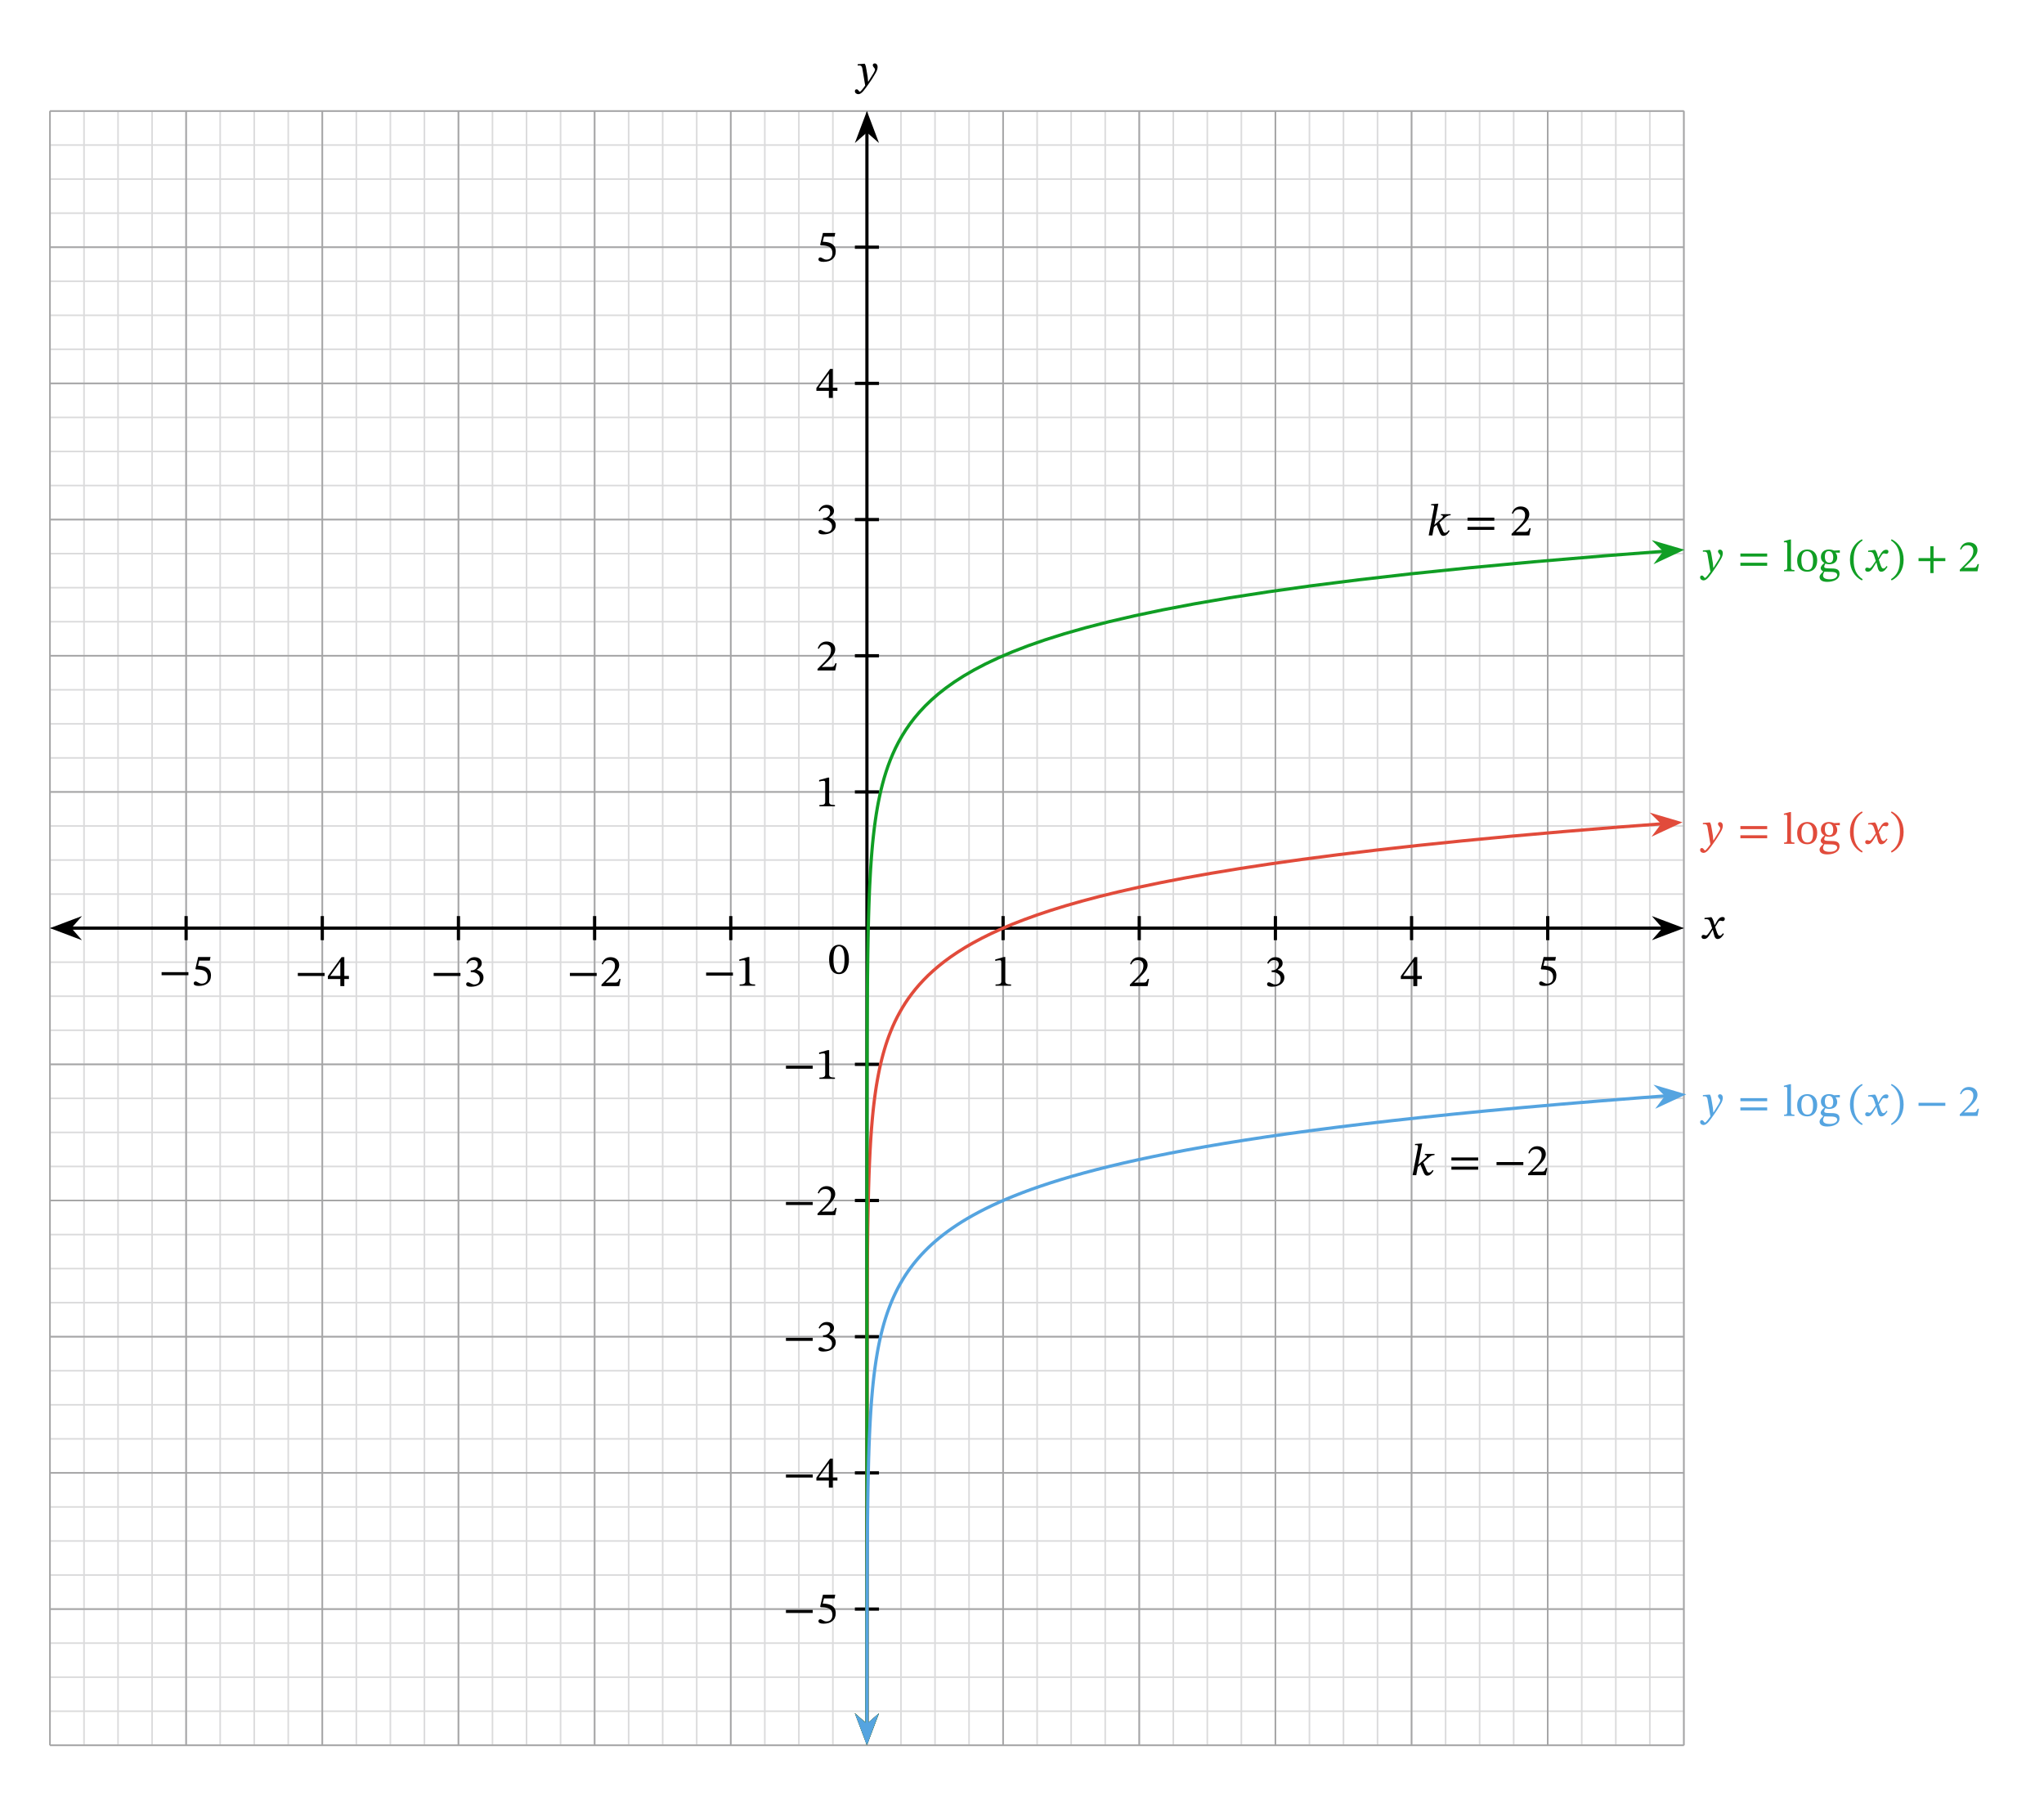 <svg width="676.16" height="593.747" viewBox="0 0 507.12 445.31" class="displayed_equation" xmlns="http://www.w3.org/2000/svg">
  <path d="M 123.945 123.959 L 4177.773 123.959 M 123.945 208.412 L 4177.773 208.412 M 123.945 292.866 L 4177.773 292.866 M 123.945 377.319 L 4177.773 377.319 M 123.945 461.772 L 4177.773 461.772 M 123.945 546.225 L 4177.773 546.225 M 123.945 630.678 L 4177.773 630.678 M 123.945 715.131 L 4177.773 715.131 M 123.945 799.584 L 4177.773 799.584 M 123.945 884.038 L 4177.773 884.038 M 123.945 968.491 L 4177.773 968.491 M 123.945 1052.944 L 4177.773 1052.944 M 123.945 1137.397 L 4177.773 1137.397 M 123.945 1221.889 L 4177.773 1221.889 M 123.945 1306.303 L 4177.773 1306.303 M 123.945 1390.756 L 4177.773 1390.756 M 123.945 1475.248 L 4177.773 1475.248 M 123.945 1559.662 L 4177.773 1559.662 M 123.945 1644.155 L 4177.773 1644.155 M 123.945 1728.608 L 4177.773 1728.608 M 123.945 1813.022 L 4177.773 1813.022 M 123.945 1897.514 L 4177.773 1897.514 M 123.945 1981.967 L 4177.773 1981.967 M 123.945 2066.42 L 4177.773 2066.42 M 123.945 2150.873 L 4177.773 2150.873 M 123.945 2235.327 L 4177.773 2235.327 M 123.945 2319.78 L 4177.773 2319.78 M 123.945 2404.233 L 4177.773 2404.233 M 123.945 2488.686 L 4177.773 2488.686 M 123.945 2573.139 L 4177.773 2573.139 M 123.945 2657.592 L 4177.773 2657.592 M 123.945 2742.045 L 4177.773 2742.045 M 123.945 2826.498 L 4177.773 2826.498 M 123.945 2910.952 L 4177.773 2910.952 M 123.945 2995.405 L 4177.773 2995.405 M 123.945 3079.858 L 4177.773 3079.858 M 123.945 3164.311 L 4177.773 3164.311 M 123.945 3248.764 L 4177.773 3248.764 M 123.945 3333.217 L 4177.773 3333.217 M 123.945 3417.67 L 4177.773 3417.67 M 123.945 3502.123 L 4177.773 3502.123 M 123.945 3586.577 L 4177.773 3586.577 M 123.945 3671.03 L 4177.773 3671.03 M 123.945 3755.483 L 4177.773 3755.483 M 123.945 3839.936 L 4177.773 3839.936 M 123.945 3924.389 L 4177.773 3924.389 M 123.945 4008.842 L 4177.773 4008.842 M 123.945 4093.295 L 4177.773 4093.295 M 123.945 4177.748 L 4177.773 4177.748 M 123.984 123.959 L 123.984 4177.748 M 208.438 123.959 L 208.438 4177.748 M 292.852 123.959 L 292.852 4177.748 M 377.344 123.959 L 377.344 4177.748 M 461.797 123.959 L 461.797 4177.748 M 546.25 123.959 L 546.25 4177.748 M 630.703 123.959 L 630.703 4177.748 M 715.156 123.959 L 715.156 4177.748 M 799.609 123.959 L 799.609 4177.748 M 884.062 123.959 L 884.062 4177.748 M 968.516 123.959 L 968.516 4177.748 M 1052.969 123.959 L 1052.969 4177.748 M 1137.422 123.959 L 1137.422 4177.748 M 1221.875 123.959 L 1221.875 4177.748 M 1306.328 123.959 L 1306.328 4177.748 M 1390.781 123.959 L 1390.781 4177.748 M 1475.234 123.959 L 1475.234 4177.748 M 1559.688 123.959 L 1559.688 4177.748 M 1644.141 123.959 L 1644.141 4177.748 M 1728.594 123.959 L 1728.594 4177.748 M 1813.047 123.959 L 1813.047 4177.748 M 1897.5 123.959 L 1897.5 4177.748 M 1981.953 123.959 L 1981.953 4177.748 M 2066.406 123.959 L 2066.406 4177.748 M 2150.859 123.959 L 2150.859 4177.748 M 2235.312 123.959 L 2235.312 4177.748 M 2319.766 123.959 L 2319.766 4177.748 M 2404.219 123.959 L 2404.219 4177.748 M 2488.672 123.959 L 2488.672 4177.748 M 2573.125 123.959 L 2573.125 4177.748 M 2657.578 123.959 L 2657.578 4177.748 M 2742.031 123.959 L 2742.031 4177.748 M 2826.484 123.959 L 2826.484 4177.748 M 2910.938 123.959 L 2910.938 4177.748 M 2995.391 123.959 L 2995.391 4177.748 M 3079.844 123.959 L 3079.844 4177.748 M 3164.297 123.959 L 3164.297 4177.748 M 3248.75 123.959 L 3248.75 4177.748 M 3333.203 123.959 L 3333.203 4177.748 M 3417.656 123.959 L 3417.656 4177.748 M 3502.148 123.959 L 3502.148 4177.748 M 3586.562 123.959 L 3586.562 4177.748 M 3671.016 123.959 L 3671.016 4177.748 M 3755.469 123.959 L 3755.469 4177.748 M 3839.922 123.959 L 3839.922 4177.748 M 3924.375 123.959 L 3924.375 4177.748 M 4008.867 123.959 L 4008.867 4177.748 M 4093.281 123.959 L 4093.281 4177.748 M 4177.734 123.959 L 4177.734 4177.748" transform="matrix(.1 0 0 -.1 0 445.31)" fill="none" stroke-width="3.985" stroke="#dbdbdc" stroke-miterlimit="10" />
  <path d="M 123.945 123.959 L 4177.773 123.959 M 123.945 461.772 L 4177.773 461.772 M 123.945 799.584 L 4177.773 799.584 M 123.945 1137.397 L 4177.773 1137.397 M 123.945 1475.248 L 4177.773 1475.248 M 123.945 1813.022 L 4177.773 1813.022 M 123.945 2150.873 L 4177.773 2150.873 M 123.945 2488.686 L 4177.773 2488.686 M 123.945 2826.498 L 4177.773 2826.498 M 123.945 3164.311 L 4177.773 3164.311 M 123.945 3502.123 L 4177.773 3502.123 M 123.945 3839.936 L 4177.773 3839.936 M 123.945 4177.631 L 4177.773 4177.631 M 123.945 123.959 L 123.945 4177.748 M 461.758 123.959 L 461.758 4177.748 M 799.609 123.959 L 799.609 4177.748 M 1137.422 123.959 L 1137.422 4177.748 M 1475.234 123.959 L 1475.234 4177.748 M 1813.047 123.959 L 1813.047 4177.748 M 2150.859 123.959 L 2150.859 4177.748 M 2488.672 123.959 L 2488.672 4177.748 M 2826.484 123.959 L 2826.484 4177.748 M 3164.297 123.959 L 3164.297 4177.748 M 3502.148 123.959 L 3502.148 4177.748 M 3839.922 123.959 L 3839.922 4177.748 M 4177.656 123.959 L 4177.656 4177.748" transform="matrix(.1 0 0 -.1 0 445.31)" fill="none" stroke-width="3.985" stroke="#a5a5a6" stroke-miterlimit="10" />
  <path d="M 173.945 2150.873 L 4127.773 2150.873" transform="matrix(.1 0 0 -.1 0 445.31)" fill="none" stroke-width="7.97" stroke="#000" stroke-miterlimit="10" />
  <path d="M 13.531 230.223 L 19 232.289 L 17.195 230.223 L 19 228.16" />
  <path d="M 135.312 2150.873 L 190 2130.209 L 171.953 2150.873 L 190 2171.498 Z M 135.312 2150.873" transform="matrix(.1 0 0 -.1 0 445.31)" fill="none" stroke-width="7.97" stroke="#000" stroke-miterlimit="10" />
  <path d="M 416.641 230.223 L 411.172 228.16 L 412.977 230.223 L 411.172 232.289" />
  <path d="M 4166.406 2150.873 L 4111.719 2171.498 L 4129.766 2150.873 L 4111.719 2130.209 Z M 4166.406 2150.873" transform="matrix(.1 0 0 -.1 0 445.31)" fill="none" stroke-width="7.97" stroke="#000" stroke-miterlimit="10" />
  <path d="M 425.414 229.484 L 425.383 229.484 L 425.246 228.914 C 425.09 228.316 424.879 227.82 424.609 227.512 L 424.445 227.512 L 422.891 227.691 L 422.891 228.023 C 422.891 228.023 423.062 227.992 423.238 227.992 C 423.977 227.98 424.164 228.281 424.465 229.219 L 424.777 230.234 L 423.977 231.402 C 423.539 232.027 423.34 232.039 423.297 232.039 C 423.105 232.039 422.84 231.895 422.594 231.895 C 422.324 231.895 422.156 232.141 422.156 232.363 C 422.156 232.645 422.324 232.91 422.805 232.91 C 423.473 232.91 423.84 232.387 424.199 231.805 L 424.914 230.645 L 424.957 230.645 L 425.234 231.773 C 425.391 232.496 425.637 232.922 426.148 232.922 C 426.91 232.922 427.379 232.164 427.703 231.672 L 427.469 231.492 C 427.164 231.895 426.953 232.117 426.664 232.117 C 426.316 232.117 426.094 231.703 425.781 230.68 L 425.547 229.922 L 426.227 228.84 C 426.418 228.527 426.574 228.367 426.832 228.367 C 426.977 228.367 427.234 228.48 427.41 228.48 C 427.715 228.48 427.926 228.223 427.926 227.957 C 427.926 227.645 427.789 227.465 427.367 227.465 C 426.707 227.465 426.262 228.012 425.961 228.551 L 425.414 229.484" />
  <path d="M 2150.859 173.959 L 2150.859 4127.788" transform="matrix(.1 0 0 -.1 0 445.31)" fill="none" stroke-width="7.97" stroke="#000" stroke-miterlimit="10" />
  <path d="M 215.086 431.777 L 217.148 426.309 L 215.086 428.113 L 213.023 426.309" />
  <path d="M 2150.859 135.327 L 2171.484 190.014 L 2150.859 171.967 L 2130.234 190.014 Z M 2150.859 135.327" transform="matrix(.1 0 0 -.1 0 445.31)" fill="none" stroke-width="7.97" stroke="#000" stroke-miterlimit="10" />
  <path d="M 215.086 28.668 L 213.023 34.137 L 215.086 32.332 L 217.148 34.137" />
  <path d="M 2150.859 4166.42 L 2130.234 4111.733 L 2150.859 4129.78 L 2171.484 4111.733 Z M 2150.859 4166.42" transform="matrix(.1 0 0 -.1 0 445.31)" fill="none" stroke-width="7.97" stroke="#000" stroke-miterlimit="10" />
  <path d="M 215 17.484 C 214.867 16.59 214.789 16.234 214.543 15.809 L 214.375 15.809 L 212.789 15.934 L 212.789 16.258 C 212.789 16.258 213.023 16.234 213.18 16.234 C 213.863 16.234 213.918 16.781 213.996 17.281 L 214.656 21.211 C 214.344 21.691 213.539 22.75 213.328 22.75 C 213.082 22.75 212.961 22.156 212.535 22.156 C 212.277 22.156 212.102 22.305 212.102 22.637 C 212.102 23.051 212.492 23.363 212.961 23.363 C 213.805 23.363 214.59 22.102 215.422 20.941 C 216.004 20.141 216.641 19.18 217.242 18.117 C 217.602 17.52 217.734 17.016 217.734 16.578 C 217.734 16.102 217.445 15.73 217.031 15.73 C 216.707 15.73 216.539 15.934 216.539 16.168 C 216.539 16.59 217.086 16.902 217.086 17.195 C 217.086 17.461 216.984 17.73 216.719 18.164 L 215.438 20.23 L 215.367 20.23 L 215.27 19.113 L 215 17.484" />
  <path d="M 461.758 2180.756 L 461.758 2120.952" transform="matrix(.1 0 0 -.1 0 445.31)" fill="none" stroke-width="7.97" stroke="#000" stroke-miterlimit="10" />
  <path d="M40.094 241.898L46.742 241.898 46.742 241.141 40.094 241.141zM52.051 238.285L52.23 237.383 49.172 237.383 48.484 240.293 48.617 240.461C48.773 240.461 48.828 240.461 49.117 240.484 50.656 240.562 51.527 241.02 51.527 242.414 51.527 243.57 50.824 243.996 50.031 243.996 49.32 243.996 48.949 243.449 48.504 243.449 48.227 243.449 48.059 243.676 48.059 243.93 48.059 244.344 48.484 244.555 49.34 244.555 51.117 244.555 52.344 243.684 52.344 241.965 52.344 240.215 50.969 239.691 49.652 239.59L49.129 239.559 49.43 238.285 52.051 238.285" />
  <path d="M 799.609 2180.756 L 799.609 2120.952" transform="matrix(.1 0 0 -.1 0 445.31)" fill="none" stroke-width="7.97" stroke="#000" stroke-miterlimit="10" />
  <path d="M73.891 242.098L80.539 242.098 80.539 241.34 73.891 241.34zM86.566 242.848L86.566 242.078 85.43 242.078 85.43 237.414 84.75 237.414 81.344 242.145 81.344 242.848 84.438 242.848 84.438 244.609 85.43 244.609 85.43 242.848zM84.438 242.078L81.961 242.078 81.961 242.031 84.391 238.629 84.438 238.629 84.438 242.078" />
  <path d="M 1137.422 2180.756 L 1137.422 2120.952" transform="matrix(.1 0 0 -.1 0 445.31)" fill="none" stroke-width="7.97" stroke="#000" stroke-miterlimit="10" />
  <path d="M107.594 242.098L114.242 242.098 114.242 241.34 107.594 241.34zM115.961 239.055C116.34 238.465 116.754 238.152 117.422 238.152 118.113 238.152 118.559 238.531 118.559 239.188 118.559 240.09 117.766 240.703 117.008 240.703L116.797 240.703 116.797 241.129 117.02 241.129C118.09 241.129 119.039 241.789 119.039 242.781 119.039 243.875 118.359 244.195 117.656 244.195 117.387 244.195 117.23 244.152 116.754 243.906 116.359 243.707 116.273 243.652 116.094 243.652 115.805 243.652 115.656 243.906 115.656 244.141 115.656 244.434 115.902 244.754 116.906 244.754 118.535 244.754 119.953 243.973 119.953 242.445 119.953 241.453 119.207 240.863 118.312 240.582L118.312 240.551C119.016 240.102 119.52 239.691 119.52 238.922 119.52 238.07 118.859 237.426 117.723 237.426 116.809 237.426 116.117 237.938 115.703 238.906L115.961 239.055" />
  <path d="M 1475.234 2180.756 L 1475.234 2120.952" transform="matrix(.1 0 0 -.1 0 445.31)" fill="none" stroke-width="7.97" stroke="#000" stroke-miterlimit="10" />
  <path d="M141.391 242.098L148.039 242.098 148.039 241.34 141.391 241.34zM153.977 242.824L153.652 242.824C153.398 243.492 153.254 243.73 152.66 243.73L151.109 243.73 150.328 243.762 150.328 243.707 151.801 242.312C152.984 241.117 153.617 240.348 153.617 239.355 153.617 238.184 152.738 237.426 151.477 237.426 150.395 237.426 149.637 238.051 149.289 239.133L149.559 239.242C149.973 238.406 150.465 238.152 151.188 238.152 152.047 238.152 152.582 238.688 152.582 239.523 152.582 240.695 152.023 241.398 150.922 242.535L149.223 244.23 149.223 244.609 153.617 244.609 153.977 242.824" />
  <path d="M 1813.047 2180.756 L 1813.047 2120.952" transform="matrix(.1 0 0 -.1 0 445.31)" fill="none" stroke-width="7.97" stroke="#000" stroke-miterlimit="10" />
  <path d="M175.191 242L181.84 242 181.84 241.242 175.191 241.242zM187.352 244.512L187.352 244.195C186.328 244.195 185.914 243.996 185.914 243.449L185.914 237.383 185.59 237.383 183.426 237.992 183.426 238.363C183.773 238.25 184.34 238.184 184.562 238.184 184.844 238.184 184.93 238.34 184.93 238.73L184.93 243.449C184.93 244.008 184.539 244.195 183.492 244.195L183.492 244.512 187.352 244.512" />
  <path d="M 2488.672 2180.756 L 2488.672 2120.952" transform="matrix(.1 0 0 -.1 0 445.31)" fill="none" stroke-width="7.97" stroke="#000" stroke-miterlimit="10" />
  <path d="M 250.852 244.512 L 250.852 244.195 C 249.828 244.195 249.414 243.996 249.414 243.449 L 249.414 237.383 L 249.09 237.383 L 246.926 237.992 L 246.926 238.363 C 247.273 238.25 247.84 238.184 248.062 238.184 C 248.344 238.184 248.43 238.34 248.43 238.73 L 248.43 243.449 C 248.43 244.008 248.039 244.195 246.992 244.195 L 246.992 244.512 L 250.852 244.512" />
  <path d="M 2826.484 2180.756 L 2826.484 2120.952" transform="matrix(.1 0 0 -.1 0 445.31)" fill="none" stroke-width="7.97" stroke="#000" stroke-miterlimit="10" />
  <path d="M 285.078 242.824 L 284.754 242.824 C 284.496 243.492 284.352 243.73 283.758 243.73 L 282.211 243.73 L 281.43 243.762 L 281.43 243.707 L 282.902 242.312 C 284.086 241.117 284.719 240.348 284.719 239.355 C 284.719 238.184 283.84 237.426 282.578 237.426 C 281.496 237.426 280.738 238.051 280.391 239.133 L 280.66 239.242 C 281.07 238.406 281.562 238.152 282.289 238.152 C 283.148 238.152 283.68 238.688 283.68 239.523 C 283.68 240.695 283.121 241.398 282.02 242.535 L 280.324 244.23 L 280.324 244.609 L 284.719 244.609 L 285.078 242.824" />
  <path d="M 3164.297 2180.756 L 3164.297 2120.952" transform="matrix(.1 0 0 -.1 0 445.31)" fill="none" stroke-width="7.97" stroke="#000" stroke-miterlimit="10" />
  <path d="M 314.66 239.055 C 315.039 238.465 315.453 238.152 316.121 238.152 C 316.812 238.152 317.258 238.531 317.258 239.188 C 317.258 240.09 316.469 240.703 315.707 240.703 L 315.496 240.703 L 315.496 241.129 L 315.719 241.129 C 316.789 241.129 317.738 241.789 317.738 242.781 C 317.738 243.875 317.059 244.195 316.355 244.195 C 316.09 244.195 315.93 244.152 315.453 243.906 C 315.062 243.707 314.973 243.652 314.793 243.652 C 314.504 243.652 314.359 243.906 314.359 244.141 C 314.359 244.434 314.602 244.754 315.609 244.754 C 317.234 244.754 318.652 243.973 318.652 242.445 C 318.652 241.453 317.906 240.863 317.016 240.582 L 317.016 240.551 C 317.715 240.102 318.219 239.691 318.219 238.922 C 318.219 238.07 317.559 237.426 316.422 237.426 C 315.508 237.426 314.816 237.938 314.402 238.906 L 314.66 239.055" />
  <path d="M 3502.148 2180.756 L 3502.148 2120.952" transform="matrix(.1 0 0 -.1 0 445.31)" fill="none" stroke-width="7.97" stroke="#000" stroke-miterlimit="10" />
  <path d="M 352.766 242.848 L 352.766 242.078 L 351.629 242.078 L 351.629 237.414 L 350.949 237.414 L 347.547 242.145 L 347.547 242.848 L 350.637 242.848 L 350.637 244.609 L 351.629 244.609 L 351.629 242.848 Z M 350.637 242.078 L 348.16 242.078 L 348.16 242.031 L 350.59 238.629 L 350.637 238.629 L 350.637 242.078" />
  <path d="M 3839.922 2180.756 L 3839.922 2120.952" transform="matrix(.1 0 0 -.1 0 445.31)" fill="none" stroke-width="7.97" stroke="#000" stroke-miterlimit="10" />
  <path d="M 385.852 238.285 L 386.031 237.383 L 382.973 237.383 L 382.281 240.293 L 382.414 240.461 C 382.57 240.461 382.629 240.461 382.918 240.484 C 384.457 240.562 385.328 241.02 385.328 242.414 C 385.328 243.57 384.625 243.996 383.832 243.996 C 383.117 243.996 382.75 243.449 382.305 243.449 C 382.023 243.449 381.859 243.676 381.859 243.93 C 381.859 244.344 382.281 244.555 383.141 244.555 C 384.914 244.555 386.141 243.684 386.141 241.965 C 386.141 240.215 384.77 239.691 383.453 239.59 L 382.93 239.559 L 383.23 238.285 L 385.852 238.285" />
  <path d="M 2180.742 461.772 L 2120.977 461.772" transform="matrix(.1 0 0 -.1 0 445.31)" fill="none" stroke-width="7.97" stroke="#000" stroke-miterlimit="10" />
  <path d="M194.992 400.098L201.641 400.098 201.641 399.34 194.992 399.34zM207.051 396.484L207.23 395.582 204.172 395.582 203.484 398.492 203.617 398.66C203.773 398.66 203.828 398.66 204.117 398.684 205.656 398.762 206.527 399.219 206.527 400.613 206.527 401.773 205.824 402.199 205.031 402.199 204.32 402.199 203.949 401.652 203.504 401.652 203.227 401.652 203.059 401.875 203.059 402.129 203.059 402.543 203.484 402.754 204.34 402.754 206.117 402.754 207.344 401.887 207.344 400.168 207.344 398.414 205.969 397.891 204.652 397.793L204.129 397.758 204.43 396.484 207.051 396.484" />
  <path d="M 2180.742 799.584 L 2120.977 799.584" transform="matrix(.1 0 0 -.1 0 445.31)" fill="none" stroke-width="7.97" stroke="#000" stroke-miterlimit="10" />
  <path d="M194.992 366.5L201.641 366.5 201.641 365.742 194.992 365.742zM207.766 367.246L207.766 366.477 206.629 366.477 206.629 361.816 205.949 361.816 202.547 366.543 202.547 367.246 205.637 367.246 205.637 369.012 206.629 369.012 206.629 367.246zM205.637 366.477L203.16 366.477 203.16 366.434 205.59 363.031 205.637 363.031 205.637 366.477" />
  <path d="M 2180.742 1137.397 L 2120.977 1137.397" transform="matrix(.1 0 0 -.1 0 445.31)" fill="none" stroke-width="7.97" stroke="#000" stroke-miterlimit="10" />
  <path d="M194.992 332.598L201.641 332.598 201.641 331.84 194.992 331.84zM203.359 329.555C203.738 328.965 204.152 328.652 204.82 328.652 205.512 328.652 205.961 329.031 205.961 329.688 205.961 330.59 205.168 331.203 204.406 331.203L204.195 331.203 204.195 331.629 204.418 331.629C205.492 331.629 206.438 332.289 206.438 333.281 206.438 334.375 205.758 334.695 205.055 334.695 204.789 334.695 204.633 334.652 204.152 334.406 203.762 334.207 203.672 334.152 203.492 334.152 203.203 334.152 203.059 334.406 203.059 334.641 203.059 334.934 203.305 335.254 204.309 335.254 205.938 335.254 207.352 334.473 207.352 332.945 207.352 331.953 206.605 331.363 205.715 331.082L205.715 331.051C206.414 330.602 206.918 330.191 206.918 329.422 206.918 328.57 206.258 327.926 205.121 327.926 204.207 327.926 203.516 328.438 203.102 329.406L203.359 329.555" />
  <path d="M 2180.742 1475.248 L 2120.977 1475.248" transform="matrix(.1 0 0 -.1 0 445.31)" fill="none" stroke-width="7.97" stroke="#000" stroke-miterlimit="10" />
  <path d="M194.992 298.898L201.641 298.898 201.641 298.141 194.992 298.141zM207.578 299.625L207.254 299.625C206.996 300.293 206.852 300.527 206.258 300.527L204.711 300.527 203.93 300.562 203.93 300.508 205.402 299.113C206.586 297.918 207.219 297.148 207.219 296.156 207.219 294.984 206.34 294.227 205.078 294.227 203.996 294.227 203.238 294.852 202.891 295.934L203.16 296.043C203.57 295.207 204.062 294.949 204.789 294.949 205.648 294.949 206.18 295.488 206.18 296.32 206.18 297.492 205.621 298.195 204.52 299.336L202.824 301.031 202.824 301.41 207.219 301.41 207.578 299.625" />
  <path d="M 2180.742 1813.022 L 2120.977 1813.022" transform="matrix(.1 0 0 -.1 0 445.31)" fill="none" stroke-width="7.97" stroke="#000" stroke-miterlimit="10" />
  <path d="M194.992 265.098L201.641 265.098 201.641 264.34 194.992 264.34zM207.152 267.609L207.152 267.297C206.129 267.297 205.715 267.098 205.715 266.551L205.715 260.48 205.391 260.48 203.227 261.094 203.227 261.465C203.57 261.352 204.141 261.285 204.363 261.285 204.641 261.285 204.73 261.441 204.73 261.828L204.73 266.551C204.73 267.109 204.34 267.297 203.293 267.297L203.293 267.609 207.152 267.609" />
  <path d="M 2180.742 2488.686 L 2120.977 2488.686" transform="matrix(.1 0 0 -.1 0 445.31)" fill="none" stroke-width="7.97" stroke="#000" stroke-miterlimit="10" />
  <path d="M 207.152 200.012 L 207.152 199.695 C 206.129 199.695 205.715 199.496 205.715 198.949 L 205.715 192.883 L 205.391 192.883 L 203.227 193.492 L 203.227 193.863 C 203.57 193.75 204.141 193.684 204.363 193.684 C 204.641 193.684 204.73 193.84 204.73 194.23 L 204.73 198.949 C 204.73 199.508 204.34 199.695 203.293 199.695 L 203.293 200.012 L 207.152 200.012" />
  <path d="M 2180.742 2826.498 L 2120.977 2826.498" transform="matrix(.1 0 0 -.1 0 445.31)" fill="none" stroke-width="7.97" stroke="#000" stroke-miterlimit="10" />
  <path d="M 207.578 164.527 L 207.254 164.527 C 206.996 165.195 206.852 165.43 206.258 165.43 L 204.711 165.43 L 203.93 165.461 L 203.93 165.406 L 205.402 164.012 C 206.586 162.816 207.219 162.051 207.219 161.055 C 207.219 159.883 206.34 159.125 205.078 159.125 C 203.996 159.125 203.238 159.75 202.891 160.832 L 203.16 160.945 C 203.57 160.105 204.062 159.852 204.789 159.852 C 205.648 159.852 206.18 160.387 206.18 161.223 C 206.18 162.395 205.621 163.098 204.52 164.234 L 202.824 165.93 L 202.824 166.309 L 207.219 166.309 L 207.578 164.527" />
  <path d="M 2180.742 3164.311 L 2120.977 3164.311" transform="matrix(.1 0 0 -.1 0 445.31)" fill="none" stroke-width="7.97" stroke="#000" stroke-miterlimit="10" />
  <path d="M 203.359 126.855 C 203.738 126.262 204.152 125.949 204.82 125.949 C 205.512 125.949 205.961 126.328 205.961 126.988 C 205.961 127.891 205.168 128.504 204.406 128.504 L 204.195 128.504 L 204.195 128.93 L 204.418 128.93 C 205.492 128.93 206.438 129.59 206.438 130.578 C 206.438 131.676 205.758 131.996 205.055 131.996 C 204.789 131.996 204.633 131.953 204.152 131.707 C 203.762 131.508 203.672 131.449 203.492 131.449 C 203.203 131.449 203.059 131.707 203.059 131.941 C 203.059 132.23 203.305 132.555 204.309 132.555 C 205.938 132.555 207.352 131.773 207.352 130.246 C 207.352 129.254 206.605 128.66 205.715 128.383 L 205.715 128.348 C 206.414 127.902 206.918 127.488 206.918 126.723 C 206.918 125.871 206.258 125.227 205.121 125.227 C 204.207 125.227 203.516 125.738 203.102 126.707 L 203.359 126.855" />
  <path d="M 2180.742 3502.123 L 2120.977 3502.123" transform="matrix(.1 0 0 -.1 0 445.31)" fill="none" stroke-width="7.97" stroke="#000" stroke-miterlimit="10" />
  <path d="M 207.766 96.945 L 207.766 96.176 L 206.629 96.176 L 206.629 91.516 L 205.949 91.516 L 202.547 96.242 L 202.547 96.945 L 205.637 96.945 L 205.637 98.711 L 206.629 98.711 L 206.629 96.945 Z M 205.637 96.176 L 203.16 96.176 L 203.16 96.133 L 205.59 92.73 L 205.637 92.73 L 205.637 96.176" />
  <path d="M 2180.742 3839.936 L 2120.977 3839.936" transform="matrix(.1 0 0 -.1 0 445.31)" fill="none" stroke-width="7.97" stroke="#000" stroke-miterlimit="10" />
  <path d="M207.051 58.684L207.23 57.781 204.172 57.781 203.484 60.691 203.617 60.859C203.773 60.859 203.828 60.859 204.117 60.883 205.656 60.961 206.527 61.418 206.527 62.812 206.527 63.973 205.824 64.398 205.031 64.398 204.32 64.398 203.949 63.852 203.504 63.852 203.227 63.852 203.059 64.074 203.059 64.328 203.059 64.742 203.484 64.953 204.34 64.953 206.117 64.953 207.344 64.086 207.344 62.367 207.344 60.613 205.969 60.09 204.652 59.992L204.129 59.957 204.43 58.684 207.051 58.684M210.621 237.973C210.621 235.676 209.617 234.348 208.18 234.348 206.562 234.348 205.703 235.82 205.703 237.941 205.703 239.914 206.359 241.633 208.156 241.633 209.906 241.633 210.621 239.883 210.621 237.973zM209.539 238.039C209.539 240.184 209.039 241.23 208.156 241.23 207.262 241.23 206.773 240.16 206.773 237.996 206.773 235.785 207.262 234.727 208.145 234.727 209.059 234.727 209.539 235.777 209.539 238.039" />
  <path d="M 2150.898 173.959 L 2150.859 135.483 L 2150.859 825.795 L 2150.898 837.28 L 2150.898 871.811 L 2150.938 883.295 L 2150.938 952.319 L 2150.977 963.842 L 2150.977 998.373 L 2151.016 1009.858 L 2151.016 1032.866 L 2151.055 1044.389 L 2151.055 1067.397 L 2151.094 1078.881 L 2151.094 1090.405 L 2151.133 1101.928 L 2151.133 1113.412 L 2151.172 1124.897 L 2151.211 1136.42 L 2151.211 1147.944 L 2151.25 1159.428 L 2151.289 1170.952 L 2151.328 1182.436 L 2151.367 1193.959 L 2151.406 1205.444 L 2151.445 1216.967 L 2151.484 1228.452 L 2151.523 1239.975 L 2151.602 1251.459 L 2151.641 1262.983 L 2151.719 1274.467 L 2151.875 1297.514 L 2152.031 1320.483 L 2152.148 1332.006 L 2152.227 1343.53 L 2152.344 1355.014 L 2152.461 1366.537 L 2152.617 1378.022 L 2152.734 1389.545 L 2152.891 1401.03 L 2153.047 1412.553 L 2153.242 1424.037 L 2153.438 1435.561 L 2153.633 1447.045 L 2153.867 1458.569 L 2154.102 1470.053 L 2154.375 1481.577 L 2154.648 1493.061 L 2154.961 1504.584 L 2155.312 1516.108 L 2155.664 1527.592 L 2156.055 1539.116 L 2156.484 1550.6 L 2156.953 1562.123 L 2157.461 1573.608 L 2158.008 1585.131 L 2158.555 1596.616 L 2159.219 1608.139 L 2159.883 1619.623 L 2160.625 1631.147 L 2161.445 1642.631 L 2162.266 1654.155 L 2163.242 1665.678 L 2164.219 1677.162 L 2165.312 1688.686 L 2166.484 1700.17 L 2167.773 1711.694 L 2169.18 1723.178 L 2170.664 1734.702 L 2172.266 1746.186 L 2173.984 1757.709 L 2175.898 1769.194 L 2177.969 1780.717 L 2180.156 1792.202 L 2182.539 1803.725 L 2185.156 1815.248 L 2187.93 1826.733 L 2190.977 1838.256 L 2194.258 1849.741 L 2197.773 1861.264 L 2201.602 1872.748 L 2205.742 1884.272 L 2210.234 1895.756 L 2215.039 1907.28 L 2220.273 1918.764 L 2225.977 1930.287 L 2232.148 1941.772 L 2238.75 1953.295 L 2245.898 1964.819 L 2253.633 1976.303 L 2262.07 1987.827 L 2271.094 1999.311 L 2280.938 2010.834 L 2291.562 2022.319 L 2303.008 2033.842 L 2315.469 2045.327 L 2328.867 2056.85 L 2343.398 2068.334 L 2359.102 2079.858 L 2376.094 2091.342 L 2394.453 2102.866 L 2414.336 2114.35 L 2435.859 2125.873 L 2459.102 2137.397 L 2484.219 2148.881 L 2511.328 2160.405 L 2540.742 2171.889 L 2572.539 2183.373 L 2606.914 2194.897 L 2644.141 2206.42 L 2684.375 2217.905 L 2727.891 2229.428 L 2774.961 2240.912 L 2825.898 2252.436 L 2880.938 2263.92 L 2940.508 2275.444 L 3004.922 2286.928 L 3074.609 2298.452 L 3149.922 2309.936 L 3231.445 2321.459 L 3319.609 2332.944 L 3414.961 2344.467 L 3518.047 2355.952 L 3629.609 2367.475 L 3750.234 2378.998 L 3880.664 2390.483 L 4021.836 2402.006 L 4124.609 2409.741" transform="matrix(.1 0 0 -.1 0 445.31)" fill="none" stroke-width="7.97" stroke="#e14b3b" stroke-miterlimit="10" />
  <path d="M 215.086 431.777 L 217.152 426.312 L 215.09 428.113 L 213.023 426.309" fill="#e14b3b" />
  <path d="M 2150.859 135.327 L 2171.523 189.975 L 2150.898 171.967 L 2130.234 190.014 Z M 2150.859 135.327" transform="matrix(.1 0 0 -.1 0 445.31)" fill="none" stroke-width="7.97" stroke="#e14b3b" stroke-miterlimit="10" />
  <path d="M 416.312 204.047 L 410.703 202.398 L 412.656 204.32 L 411.012 206.516" fill="#e14b3b" />
  <path d="M 4163.125 2412.631 L 4107.031 2429.116 L 4126.562 2409.897 L 4110.117 2387.944 Z M 4163.125 2412.631" transform="matrix(.1 0 0 -.1 0 445.31)" fill="none" stroke-width="7.973" stroke="#e14b3b" stroke-miterlimit="10" />
  <path d="M 2150.898 173.959 L 2150.859 138.881 L 2150.859 1494.975 L 2150.898 1509.858 L 2150.898 1539.662 L 2150.938 1554.584 L 2150.938 1629.077 L 2150.977 1643.998 L 2150.977 1673.803 L 2151.016 1688.686 L 2151.016 1703.608 L 2151.055 1718.491 L 2151.055 1733.373 L 2151.094 1748.295 L 2151.094 1763.217 L 2151.133 1778.1 L 2151.133 1792.983 L 2151.211 1822.827 L 2151.289 1852.592 L 2151.328 1867.514 L 2151.406 1882.397 L 2151.445 1897.319 L 2151.523 1912.202 L 2151.602 1927.123 L 2151.68 1942.006 L 2151.758 1956.928 L 2151.875 1971.811 L 2151.953 1986.733 L 2152.07 2001.616 L 2152.227 2016.537 L 2152.344 2031.459 L 2152.539 2046.342 L 2152.695 2061.225 L 2153.086 2091.069 L 2153.359 2105.952 L 2153.594 2120.834 L 2153.906 2135.756 L 2154.219 2150.639 L 2154.57 2165.561 L 2154.961 2180.444 L 2155.43 2195.366 L 2155.898 2210.248 L 2156.445 2225.17 L 2157.031 2240.053 L 2157.695 2254.975 L 2158.477 2269.858 L 2159.258 2284.78 L 2160.156 2299.662 L 2161.172 2314.584 L 2162.266 2329.467 L 2163.477 2344.389 L 2164.805 2359.272 L 2166.328 2374.194 L 2168.008 2389.077 L 2169.805 2403.998 L 2171.836 2418.881 L 2174.062 2433.803 L 2176.562 2448.686 L 2179.297 2463.608 L 2182.383 2478.491 L 2185.742 2493.412 L 2189.492 2508.295 L 2193.594 2523.217 L 2198.164 2538.1 L 2203.242 2553.022 L 2208.828 2567.905 L 2215.039 2582.827 L 2221.875 2597.709 L 2229.492 2612.631 L 2237.891 2627.514 L 2247.227 2642.436 L 2257.5 2657.319 L 2268.906 2672.241 L 2281.523 2687.123 L 2295.508 2702.045 L 2310.977 2716.928 L 2328.086 2731.85 L 2347.031 2746.733 L 2368.047 2761.655 L 2391.25 2776.537 L 2416.953 2791.459 L 2445.391 2806.342 L 2476.914 2821.264 L 2511.68 2836.147 L 2550.234 2851.069 L 2592.93 2865.952 L 2640.195 2880.873 L 2692.5 2895.756 L 2750.391 2910.678 L 2814.492 2925.561 L 2885.469 2940.483 L 2963.984 2955.366 L 3050.898 2970.287 L 3147.148 2985.17 L 3253.633 3000.092 L 3371.562 3014.975 L 3502.031 3029.897 L 3646.523 3044.78 L 3806.445 3059.662 L 3983.438 3074.584 L 4129.531 3085.717" transform="matrix(.1 0 0 -.1 0 445.31)" fill="none" stroke-width="7.97" stroke="#109e24" stroke-miterlimit="10" />
  <path d="M 215.086 431.777 L 217.152 426.312 L 215.09 428.113 L 213.023 426.309" fill="#109e24" />
  <path d="M 2150.859 135.327 L 2171.523 189.975 L 2150.898 171.967 L 2130.234 190.014 Z M 2150.859 135.327" transform="matrix(.1 0 0 -.1 0 445.31)" fill="none" stroke-width="7.97" stroke="#109e24" stroke-miterlimit="10" />
  <path d="M 416.805 136.445 L 411.191 134.805 L 413.148 136.727 L 411.508 138.922" fill="#109e24" />
  <path d="M 4168.047 3088.647 L 4111.914 3105.053 L 4131.484 3085.834 L 4115.078 3063.881 Z M 4168.047 3088.647" transform="matrix(.1 0 0 -.1 0 445.31)" fill="none" stroke-width="7.974" stroke="#109e24" stroke-miterlimit="10" />
  <path d="M 2150.742 173.959 L 2150.859 132.084 L 2150.859 148.295 L 2150.898 156.42 L 2150.898 196.967 L 2150.938 205.092 L 2150.938 278.1 L 2150.977 286.225 L 2150.977 326.811 L 2151.016 334.897 L 2151.016 359.233 L 2151.055 367.358 L 2151.055 391.694 L 2151.094 399.819 L 2151.094 416.03 L 2151.133 424.155 L 2151.133 440.405 L 2151.172 448.491 L 2151.172 456.616 L 2151.211 464.741 L 2151.211 472.827 L 2151.25 480.952 L 2151.25 489.077 L 2151.289 497.163 L 2151.328 505.288 L 2151.328 513.413 L 2151.367 521.538 L 2151.406 529.623 L 2151.406 537.748 L 2151.445 545.873 L 2151.484 553.959 L 2151.562 570.209 L 2151.602 578.295 L 2151.68 594.545 L 2151.758 602.67 L 2151.797 610.756 L 2151.836 618.881 L 2151.914 627.006 L 2151.953 635.092 L 2152.109 651.342 L 2152.148 659.467 L 2152.227 667.553 L 2152.383 683.803 L 2152.461 691.889 L 2152.578 700.014 L 2152.656 708.139 L 2152.773 716.225 L 2153.125 740.6 L 2153.242 748.686 L 2153.398 756.811 L 2153.516 764.936 L 2153.672 773.022 L 2153.984 789.272 L 2154.18 797.397 L 2154.375 805.483 L 2154.766 821.733 L 2154.961 829.819 L 2155.195 837.944 L 2155.508 846.069 L 2155.742 854.155 L 2156.016 862.28 L 2156.641 878.53 L 2156.953 886.616 L 2157.305 894.741 L 2157.695 902.866 L 2158.047 910.952 L 2158.906 927.202 L 2159.375 935.288 L 2159.844 943.413 L 2160.352 951.538 L 2160.898 959.663 L 2161.484 967.748 L 2162.07 975.873 L 2162.695 983.998 L 2163.398 992.084 L 2164.102 1000.209 L 2164.844 1008.334 L 2165.664 1016.459 L 2166.484 1024.545 L 2167.383 1032.67 L 2168.32 1040.795 L 2169.336 1048.881 L 2170.391 1057.006 L 2171.484 1065.131 L 2172.656 1073.217 L 2173.906 1081.342 L 2175.234 1089.467 L 2176.602 1097.553 L 2178.047 1105.678 L 2179.609 1113.803 L 2181.25 1121.928 L 2182.969 1130.014 L 2184.805 1138.139 L 2186.758 1146.264 L 2188.789 1154.389 L 2190.938 1162.475 L 2193.203 1170.6 L 2195.625 1178.725 L 2198.164 1186.811 L 2200.859 1194.936 L 2203.711 1203.061 L 2206.719 1211.147 L 2209.883 1219.272 L 2213.242 1227.397 L 2216.797 1235.483 L 2220.547 1243.608 L 2224.492 1251.733 L 2228.672 1259.858 L 2233.086 1267.944 L 2237.812 1276.069 L 2242.734 1284.194 L 2247.969 1292.319 L 2253.477 1300.405 L 2259.336 1308.53 L 2265.469 1316.655 L 2271.992 1324.741 L 2278.906 1332.866 L 2286.172 1340.991 L 2293.867 1349.077 L 2301.992 1357.202 L 2310.586 1365.327 L 2319.688 1373.412 L 2329.258 1381.537 L 2339.453 1389.662 L 2350.156 1397.787 L 2361.484 1405.873 L 2373.477 1413.998 L 2386.094 1422.123 L 2399.492 1430.248 L 2413.633 1438.334 L 2428.594 1446.459 L 2444.375 1454.584 L 2461.055 1462.67 L 2478.672 1470.795 L 2497.266 1478.92 L 2516.953 1487.006 L 2537.773 1495.131 L 2559.766 1503.256 L 2583.008 1511.342 L 2607.578 1519.467 L 2633.555 1527.592 L 2660.977 1535.717 L 2689.961 1543.803 L 2720.664 1551.928 L 2753.047 1560.053 L 2787.266 1568.178 L 2823.477 1576.264 L 2861.719 1584.389 L 2902.148 1592.514 L 2944.844 1600.6 L 2989.961 1608.725 L 3037.695 1616.85 L 3088.125 1624.936 L 3141.406 1633.061 L 3197.734 1641.186 L 3257.266 1649.272 L 3320.156 1657.397 L 3386.641 1665.522 L 3456.914 1673.647 L 3531.172 1681.733 L 3609.688 1689.858 L 3692.617 1697.983 L 3780.273 1706.069 L 3872.93 1714.194 L 3970.859 1722.319 L 4074.336 1730.444 L 4133.828 1734.858" transform="matrix(.1 0 0 -.1 0 445.31)" fill="none" stroke-width="7.97" stroke="#55a4e0" stroke-miterlimit="10" />
  <path d="M 215.086 431.777 L 217.133 426.305 L 215.074 428.113 L 213.004 426.316" fill="#55a4e0" />
  <path d="M 2150.859 135.327 L 2171.328 190.053 L 2150.742 171.967 L 2130.039 189.936 Z M 2150.859 135.327" transform="matrix(.1 0 0 -.1 0 445.31)" fill="none" stroke-width="7.97" stroke="#55a4e0" stroke-miterlimit="10" />
  <path d="M 417.238 271.539 L 411.629 269.887 L 413.582 271.812 L 411.934 274.004" fill="#55a4e0" />
  <path d="M 4172.383 1737.709 L 4116.289 1754.233 L 4135.82 1734.975 L 4119.336 1713.061 Z M 4172.383 1737.709" transform="matrix(.1 0 0 -.1 0 445.31)" fill="none" stroke-width="7.973" stroke="#55a4e0" stroke-miterlimit="10" />
  <path d="M356.855 124.945L356.609 124.945 355.07 125.066 355.07 125.355C355.07 125.355 355.262 125.336 355.461 125.336 355.754 125.336 355.809 125.527 355.809 125.668 355.809 125.848 355.773 126.027 355.773 126.027L354.457 132.809 355.371 132.809 355.762 130.758 356.41 130.188 357.18 132.051C357.312 132.352 357.523 132.922 358.094 132.922 358.977 132.934 359.5 131.949 359.656 131.672L359.422 131.516C359.164 131.871 358.93 132.164 358.508 132.164 358.219 132.164 358.082 131.93 357.938 131.559L357.113 129.641 358.418 128.48C358.797 128.156 359.133 127.836 359.891 127.812L359.922 127.531 357.523 127.531 357.492 127.812C357.727 127.812 357.992 127.867 357.992 128.066 357.992 128.27 357.883 128.379 357.727 128.516L355.918 130.156 355.863 130.156 356.855 124.945M370.742 129.16L370.742 128.402 364.094 128.402 364.094 129.16zM370.742 131.438L370.742 130.691 364.094 130.691 364.094 131.438 370.742 131.438M379.777 131.027L379.453 131.027C379.195 131.695 379.051 131.93 378.461 131.93L376.91 131.93 376.129 131.961 376.129 131.906 377.602 130.512C378.785 129.316 379.418 128.551 379.418 127.555 379.418 126.383 378.539 125.625 377.277 125.625 376.195 125.625 375.438 126.25 375.09 127.332L375.359 127.445C375.773 126.605 376.262 126.352 376.988 126.352 377.848 126.352 378.383 126.887 378.383 127.723 378.383 128.895 377.824 129.598 376.719 130.734L375.023 132.43 375.023 132.809 379.418 132.809 379.777 131.027M352.855 283.645L352.609 283.645 351.07 283.77 351.07 284.059C351.07 284.059 351.262 284.035 351.461 284.035 351.754 284.035 351.809 284.227 351.809 284.367 351.809 284.551 351.773 284.727 351.773 284.727L350.457 291.512 351.371 291.512 351.762 289.457 352.41 288.887 353.18 290.75C353.312 291.051 353.523 291.621 354.094 291.621 354.977 291.633 355.5 290.652 355.656 290.371L355.422 290.215C355.164 290.57 354.93 290.863 354.508 290.863 354.219 290.863 354.082 290.629 353.938 290.262L353.113 288.34 354.418 287.184C354.797 286.859 355.133 286.535 355.891 286.512L355.922 286.234 353.523 286.234 353.492 286.512C353.727 286.512 353.992 286.566 353.992 286.77 353.992 286.969 353.883 287.078 353.727 287.215L351.918 288.855 351.863 288.855 352.855 283.645M366.742 287.863L366.742 287.105 360.094 287.105 360.094 287.863zM366.742 290.137L366.742 289.391 360.094 289.391 360.094 290.137 366.742 290.137M371.293 289L377.941 289 377.941 288.242 371.293 288.242zM383.879 289.727L383.555 289.727C383.297 290.395 383.152 290.629 382.559 290.629L381.008 290.629 380.227 290.66 380.227 290.605 381.703 289.211C382.883 288.02 383.52 287.25 383.52 286.254 383.52 285.082 382.637 284.324 381.379 284.324 380.297 284.324 379.539 284.949 379.191 286.031L379.461 286.145C379.871 285.309 380.363 285.051 381.09 285.051 381.945 285.051 382.48 285.586 382.48 286.422 382.48 287.594 381.922 288.297 380.82 289.434L379.121 291.129 379.121 291.512 383.52 291.512 383.879 289.727" />
  <path d="M424.699 138.082C424.566 137.191 424.488 136.836 424.242 136.41L424.074 136.41 422.492 136.531 422.492 136.855C422.492 136.855 422.727 136.836 422.883 136.836 423.562 136.836 423.617 137.383 423.695 137.883L424.355 141.809C424.043 142.289 423.238 143.352 423.027 143.352 422.781 143.352 422.66 142.758 422.234 142.758 421.977 142.758 421.801 142.902 421.801 143.238 421.801 143.652 422.191 143.965 422.66 143.965 423.508 143.965 424.289 142.703 425.121 141.543 425.703 140.738 426.34 139.781 426.941 138.719 427.301 138.117 427.434 137.617 427.434 137.18 427.434 136.699 427.145 136.332 426.73 136.332 426.406 136.332 426.238 136.531 426.238 136.77 426.238 137.191 426.785 137.504 426.785 137.793 426.785 138.062 426.688 138.328 426.418 138.766L425.137 140.828 425.07 140.828 424.969 139.715 424.699 138.082M438.441 138.062L438.441 137.305 431.793 137.305 431.793 138.062zM438.441 140.34L438.441 139.59 431.793 139.59 431.793 140.34 438.441 140.34M445.199 141.387C444.398 141.387 444.344 141.23 444.344 140.582L444.344 133.832 444.062 133.832 442.59 134.223 442.59 134.527C442.59 134.527 442.758 134.504 442.945 134.504 443.227 134.504 443.414 134.527 443.414 134.984L443.414 140.582C443.414 141.207 443.371 141.387 442.633 141.387L442.633 141.711 445.199 141.711 445.199 141.387M448.379 136.301C446.871 136.301 445.879 137.395 445.879 139.012 445.879 140.816 446.816 141.82 448.379 141.82 449.828 141.82 450.855 140.84 450.855 138.965 450.855 137.316 449.906 136.301 448.379 136.301zM448.336 136.723C449.328 136.723 449.828 137.648 449.828 139.02 449.828 140.84 449.34 141.375 448.422 141.375 447.465 141.387 446.918 140.641 446.918 138.863 446.918 137.438 447.484 136.723 448.336 136.723M452.629 139.656C452.102 140.059 451.715 140.527 451.715 140.93 451.715 141.242 451.961 141.543 452.34 141.73L452.34 141.777C451.734 142.355 451.434 142.738 451.434 143.105 451.434 143.719 451.867 144.332 453.332 144.332 454.734 144.332 456.387 143.816 456.387 142.324 456.387 141.039 455.316 140.996 453.91 140.996 452.883 140.996 452.594 140.887 452.594 140.551 452.594 140.359 452.773 139.957 452.883 139.801 453.176 139.902 453.488 139.969 453.844 139.969 455.016 139.969 455.82 139.312 455.82 138.273 455.82 137.715 455.574 137.348 455.418 137.125L455.418 137.07 456.465 137.102 456.465 136.5 455.027 136.578C455.027 136.578 454.523 136.301 453.789 136.301 452.605 136.301 451.77 137.004 451.77 138.117 451.77 138.844 452.094 139.32 452.629 139.637zM453.711 136.699C454.422 136.699 454.828 137.305 454.828 138.207 454.828 139.266 454.414 139.578 453.855 139.578 453.129 139.578 452.75 139.031 452.75 138.07 452.75 137.137 453.129 136.699 453.711 136.699zM452.617 141.82C452.773 141.82 452.984 141.832 453.879 141.844 454.625 141.855 455.82 141.832 455.82 142.637 455.82 143.117 455.293 143.695 453.977 143.695 452.84 143.695 452.305 143.371 452.305 142.727 452.305 142.492 452.383 142.234 452.617 141.82M458.98 138.855C458.98 141.309 460.152 143.059 461.945 143.984L462.129 143.672C460.496 142.602 459.895 141.098 459.895 138.855 459.895 136.633 460.496 135.137 462.129 134.055L461.945 133.766C460.152 134.68 458.98 136.422 458.98 138.855M466.016 138.387L465.98 138.387 465.848 137.816C465.691 137.215 465.477 136.723 465.211 136.41L465.043 136.41 463.492 136.59 463.492 136.926C463.492 136.926 463.66 136.891 463.84 136.891 464.574 136.879 464.766 137.18 465.066 138.117L465.379 139.133 464.574 140.305C464.141 140.93 463.938 140.941 463.895 140.941 463.703 140.941 463.438 140.797 463.191 140.797 462.922 140.797 462.758 141.039 462.758 141.262 462.758 141.543 462.922 141.809 463.402 141.809 464.074 141.809 464.441 141.285 464.797 140.703L465.512 139.547 465.555 139.547 465.836 140.672C465.992 141.398 466.238 141.82 466.75 141.82 467.508 141.82 467.977 141.062 468.301 140.57L468.066 140.395C467.766 140.797 467.555 141.02 467.266 141.02 466.918 141.02 466.695 140.605 466.383 139.578L466.148 138.82 466.828 137.738C467.02 137.426 467.176 137.27 467.43 137.27 467.578 137.27 467.832 137.383 468.012 137.383 468.312 137.383 468.523 137.125 468.523 136.855 468.523 136.543 468.391 136.367 467.969 136.367 467.309 136.367 466.863 136.914 466.562 137.449L466.016 138.387M472.293 138.855C472.293 136.422 471.121 134.68 469.324 133.766L469.145 134.055C470.773 135.137 471.379 136.633 471.379 138.855 471.379 141.098 470.773 142.602 469.145 143.672L469.324 143.984C471.121 143.059 472.293 141.309 472.293 138.855M482.641 139.199L482.641 138.441 479.719 138.441 479.719 135.484 478.914 135.484 478.914 138.441 475.992 138.441 475.992 139.199 478.914 139.199 478.914 142.156 479.719 142.156 479.719 139.199 482.641 139.199M490.977 139.926L490.652 139.926C490.398 140.594 490.254 140.828 489.66 140.828L488.109 140.828 487.328 140.863 487.328 140.809 488.801 139.41C489.984 138.219 490.617 137.449 490.617 136.453 490.617 135.281 489.738 134.527 488.477 134.527 487.395 134.527 486.637 135.152 486.289 136.23L486.559 136.344C486.973 135.508 487.465 135.25 488.188 135.25 489.047 135.25 489.582 135.785 489.582 136.621 489.582 137.793 489.023 138.496 487.922 139.637L486.223 141.328 486.223 141.711 490.617 141.711 490.977 139.926" fill="#109e24" />
  <path d="M424.699 205.684C424.566 204.789 424.488 204.434 424.242 204.012L424.074 204.012 422.492 204.133 422.492 204.457C422.492 204.457 422.727 204.434 422.883 204.434 423.562 204.434 423.617 204.98 423.695 205.484L424.355 209.41C424.043 209.891 423.238 210.949 423.027 210.949 422.781 210.949 422.66 210.359 422.234 210.359 421.977 210.359 421.801 210.504 421.801 210.84 421.801 211.25 422.191 211.562 422.66 211.562 423.508 211.562 424.289 210.301 425.121 209.145 425.703 208.34 426.34 207.379 426.941 206.32 427.301 205.719 427.434 205.215 427.434 204.781 427.434 204.301 427.145 203.934 426.73 203.934 426.406 203.934 426.238 204.133 426.238 204.367 426.238 204.789 426.785 205.105 426.785 205.395 426.785 205.66 426.688 205.93 426.418 206.363L425.137 208.43 425.07 208.43 424.969 207.312 424.699 205.684M438.441 205.66L438.441 204.902 431.793 204.902 431.793 205.66zM438.441 207.938L438.441 207.191 431.793 207.191 431.793 207.938 438.441 207.938M445.199 208.988C444.398 208.988 444.344 208.828 444.344 208.184L444.344 201.434 444.062 201.434 442.59 201.824 442.59 202.125C442.59 202.125 442.758 202.105 442.945 202.105 443.227 202.105 443.414 202.125 443.414 202.582L443.414 208.184C443.414 208.809 443.371 208.988 442.633 208.988L442.633 209.309 445.199 209.309 445.199 208.988M448.379 203.898C446.871 203.898 445.879 204.992 445.879 206.609 445.879 208.418 446.816 209.422 448.379 209.422 449.828 209.422 450.855 208.441 450.855 206.566 450.855 204.914 449.906 203.898 448.379 203.898zM448.336 204.32C449.328 204.32 449.828 205.25 449.828 206.621 449.828 208.441 449.34 208.977 448.422 208.977 447.465 208.988 446.918 208.238 446.918 206.465 446.918 205.035 447.484 204.32 448.336 204.32M452.629 207.258C452.102 207.656 451.715 208.129 451.715 208.527 451.715 208.84 451.961 209.145 452.34 209.332L452.34 209.379C451.734 209.957 451.434 210.336 451.434 210.703 451.434 211.316 451.867 211.934 453.332 211.934 454.734 211.934 456.387 211.418 456.387 209.926 456.387 208.641 455.316 208.598 453.91 208.598 452.883 208.598 452.594 208.484 452.594 208.148 452.594 207.961 452.773 207.559 452.883 207.402 453.176 207.504 453.488 207.57 453.844 207.57 455.016 207.57 455.82 206.91 455.82 205.875 455.82 205.316 455.574 204.945 455.418 204.723L455.418 204.668 456.465 204.703 456.465 204.102 455.027 204.18C455.027 204.18 454.523 203.898 453.789 203.898 452.605 203.898 451.77 204.602 451.77 205.719 451.77 206.441 452.094 206.922 452.629 207.234zM453.711 204.301C454.422 204.301 454.828 204.902 454.828 205.809 454.828 206.867 454.414 207.18 453.855 207.18 453.129 207.18 452.75 206.633 452.75 205.672 452.75 204.738 453.129 204.301 453.711 204.301zM452.617 209.422C452.773 209.422 452.984 209.434 453.879 209.445 454.625 209.453 455.82 209.434 455.82 210.238 455.82 210.715 455.293 211.297 453.977 211.297 452.84 211.297 452.305 210.973 452.305 210.324 452.305 210.09 452.383 209.836 452.617 209.422M458.98 206.355C458.98 208.809 460.152 210.559 461.945 211.484L462.129 211.172C460.496 210.102 459.895 208.598 459.895 206.355 459.895 204.133 460.496 202.637 462.129 201.555L461.945 201.266C460.152 202.18 458.98 203.922 458.98 206.355M466.016 205.984L465.98 205.984 465.848 205.414C465.691 204.816 465.477 204.32 465.211 204.012L465.043 204.012 463.492 204.191 463.492 204.523C463.492 204.523 463.66 204.492 463.84 204.492 464.574 204.48 464.766 204.781 465.066 205.719L465.379 206.734 464.574 207.902C464.141 208.527 463.938 208.539 463.895 208.539 463.703 208.539 463.438 208.395 463.191 208.395 462.922 208.395 462.758 208.641 462.758 208.863 462.758 209.145 462.922 209.41 463.402 209.41 464.074 209.41 464.441 208.887 464.797 208.305L465.512 207.145 465.555 207.145 465.836 208.273C465.992 208.996 466.238 209.422 466.75 209.422 467.508 209.422 467.977 208.664 468.301 208.172L468.066 207.992C467.766 208.395 467.555 208.617 467.266 208.617 466.918 208.617 466.695 208.203 466.383 207.18L466.148 206.422 466.828 205.34C467.02 205.027 467.176 204.867 467.43 204.867 467.578 204.867 467.832 204.98 468.012 204.98 468.312 204.98 468.523 204.723 468.523 204.457 468.523 204.145 468.391 203.965 467.969 203.965 467.309 203.965 466.863 204.512 466.562 205.051L466.016 205.984M472.293 206.355C472.293 203.922 471.121 202.18 469.324 201.266L469.145 201.555C470.773 202.637 471.379 204.133 471.379 206.355 471.379 208.598 470.773 210.102 469.145 211.172L469.324 211.484C471.121 210.559 472.293 208.809 472.293 206.355" fill="#e14b3b" />
  <path d="M424.699 273.184C424.566 272.289 424.488 271.934 424.242 271.512L424.074 271.512 422.492 271.633 422.492 271.957C422.492 271.957 422.727 271.934 422.883 271.934 423.562 271.934 423.617 272.48 423.695 272.984L424.355 276.91C424.043 277.391 423.238 278.449 423.027 278.449 422.781 278.449 422.66 277.859 422.234 277.859 421.977 277.859 421.801 278.004 421.801 278.34 421.801 278.75 422.191 279.062 422.66 279.062 423.508 279.062 424.289 277.801 425.121 276.645 425.703 275.84 426.34 274.879 426.941 273.82 427.301 273.219 427.434 272.715 427.434 272.281 427.434 271.801 427.145 271.434 426.73 271.434 426.406 271.434 426.238 271.633 426.238 271.867 426.238 272.289 426.785 272.605 426.785 272.895 426.785 273.16 426.688 273.43 426.418 273.863L425.137 275.93 425.07 275.93 424.969 274.812 424.699 273.184M438.441 273.16L438.441 272.402 431.793 272.402 431.793 273.16zM438.441 275.438L438.441 274.691 431.793 274.691 431.793 275.438 438.441 275.438M445.199 276.488C444.398 276.488 444.344 276.328 444.344 275.684L444.344 268.934 444.062 268.934 442.59 269.324 442.59 269.625C442.59 269.625 442.758 269.605 442.945 269.605 443.227 269.605 443.414 269.625 443.414 270.082L443.414 275.684C443.414 276.309 443.371 276.488 442.633 276.488L442.633 276.809 445.199 276.809 445.199 276.488M448.379 271.398C446.871 271.398 445.879 272.492 445.879 274.109 445.879 275.918 446.816 276.922 448.379 276.922 449.828 276.922 450.855 275.941 450.855 274.066 450.855 272.414 449.906 271.398 448.379 271.398zM448.336 271.82C449.328 271.82 449.828 272.75 449.828 274.121 449.828 275.941 449.34 276.477 448.422 276.477 447.465 276.488 446.918 275.738 446.918 273.965 446.918 272.535 447.484 271.82 448.336 271.82M452.629 274.758C452.102 275.156 451.715 275.629 451.715 276.027 451.715 276.34 451.961 276.645 452.34 276.832L452.34 276.879C451.734 277.457 451.434 277.836 451.434 278.203 451.434 278.816 451.867 279.434 453.332 279.434 454.734 279.434 456.387 278.918 456.387 277.426 456.387 276.141 455.316 276.098 453.91 276.098 452.883 276.098 452.594 275.984 452.594 275.648 452.594 275.461 452.773 275.059 452.883 274.902 453.176 275.004 453.488 275.07 453.844 275.07 455.016 275.07 455.82 274.41 455.82 273.375 455.82 272.816 455.574 272.445 455.418 272.223L455.418 272.168 456.465 272.203 456.465 271.602 455.027 271.68C455.027 271.68 454.523 271.398 453.789 271.398 452.605 271.398 451.77 272.102 451.77 273.219 451.77 273.941 452.094 274.422 452.629 274.734zM453.711 271.801C454.422 271.801 454.828 272.402 454.828 273.309 454.828 274.367 454.414 274.68 453.855 274.68 453.129 274.68 452.75 274.133 452.75 273.172 452.75 272.238 453.129 271.801 453.711 271.801zM452.617 276.922C452.773 276.922 452.984 276.934 453.879 276.945 454.625 276.953 455.82 276.934 455.82 277.738 455.82 278.215 455.293 278.797 453.977 278.797 452.84 278.797 452.305 278.473 452.305 277.824 452.305 277.59 452.383 277.336 452.617 276.922M458.98 273.953C458.98 276.406 460.152 278.156 461.945 279.086L462.129 278.773C460.496 277.703 459.895 276.195 459.895 273.953 459.895 271.734 460.496 270.238 462.129 269.156L461.945 268.867C460.152 269.781 458.98 271.52 458.98 273.953M466.016 273.484L465.98 273.484 465.848 272.914C465.691 272.316 465.477 271.82 465.211 271.512L465.043 271.512 463.492 271.691 463.492 272.023C463.492 272.023 463.66 271.992 463.84 271.992 464.574 271.98 464.766 272.281 465.066 273.219L465.379 274.234 464.574 275.402C464.141 276.027 463.938 276.039 463.895 276.039 463.703 276.039 463.438 275.895 463.191 275.895 462.922 275.895 462.758 276.141 462.758 276.363 462.758 276.645 462.922 276.91 463.402 276.91 464.074 276.91 464.441 276.387 464.797 275.805L465.512 274.645 465.555 274.645 465.836 275.773C465.992 276.496 466.238 276.922 466.75 276.922 467.508 276.922 467.977 276.164 468.301 275.672L468.066 275.492C467.766 275.895 467.555 276.117 467.266 276.117 466.918 276.117 466.695 275.703 466.383 274.68L466.148 273.922 466.828 272.84C467.02 272.527 467.176 272.367 467.43 272.367 467.578 272.367 467.832 272.48 468.012 272.48 468.312 272.48 468.523 272.223 468.523 271.957 468.523 271.645 468.391 271.465 467.969 271.465 467.309 271.465 466.863 272.012 466.562 272.551L466.016 273.484M472.293 273.953C472.293 271.52 471.121 269.781 469.324 268.867L469.145 269.156C470.773 270.238 471.379 271.734 471.379 273.953 471.379 276.195 470.773 277.703 469.145 278.773L469.324 279.086C471.121 278.156 472.293 276.406 472.293 273.953M475.992 274.301L482.641 274.301 482.641 273.543 475.992 273.543zM490.977 275.027L490.652 275.027C490.398 275.695 490.254 275.93 489.66 275.93L488.109 275.93 487.328 275.961 487.328 275.906 488.801 274.512C489.984 273.316 490.617 272.551 490.617 271.555 490.617 270.383 489.738 269.625 488.477 269.625 487.395 269.625 486.637 270.25 486.289 271.332L486.559 271.445C486.973 270.605 487.465 270.352 488.188 270.352 489.047 270.352 489.582 270.887 489.582 271.723 489.582 272.895 489.023 273.598 487.922 274.734L486.223 276.43 486.223 276.809 490.617 276.809 490.977 275.027" fill="#55a4e0" />
</svg>
